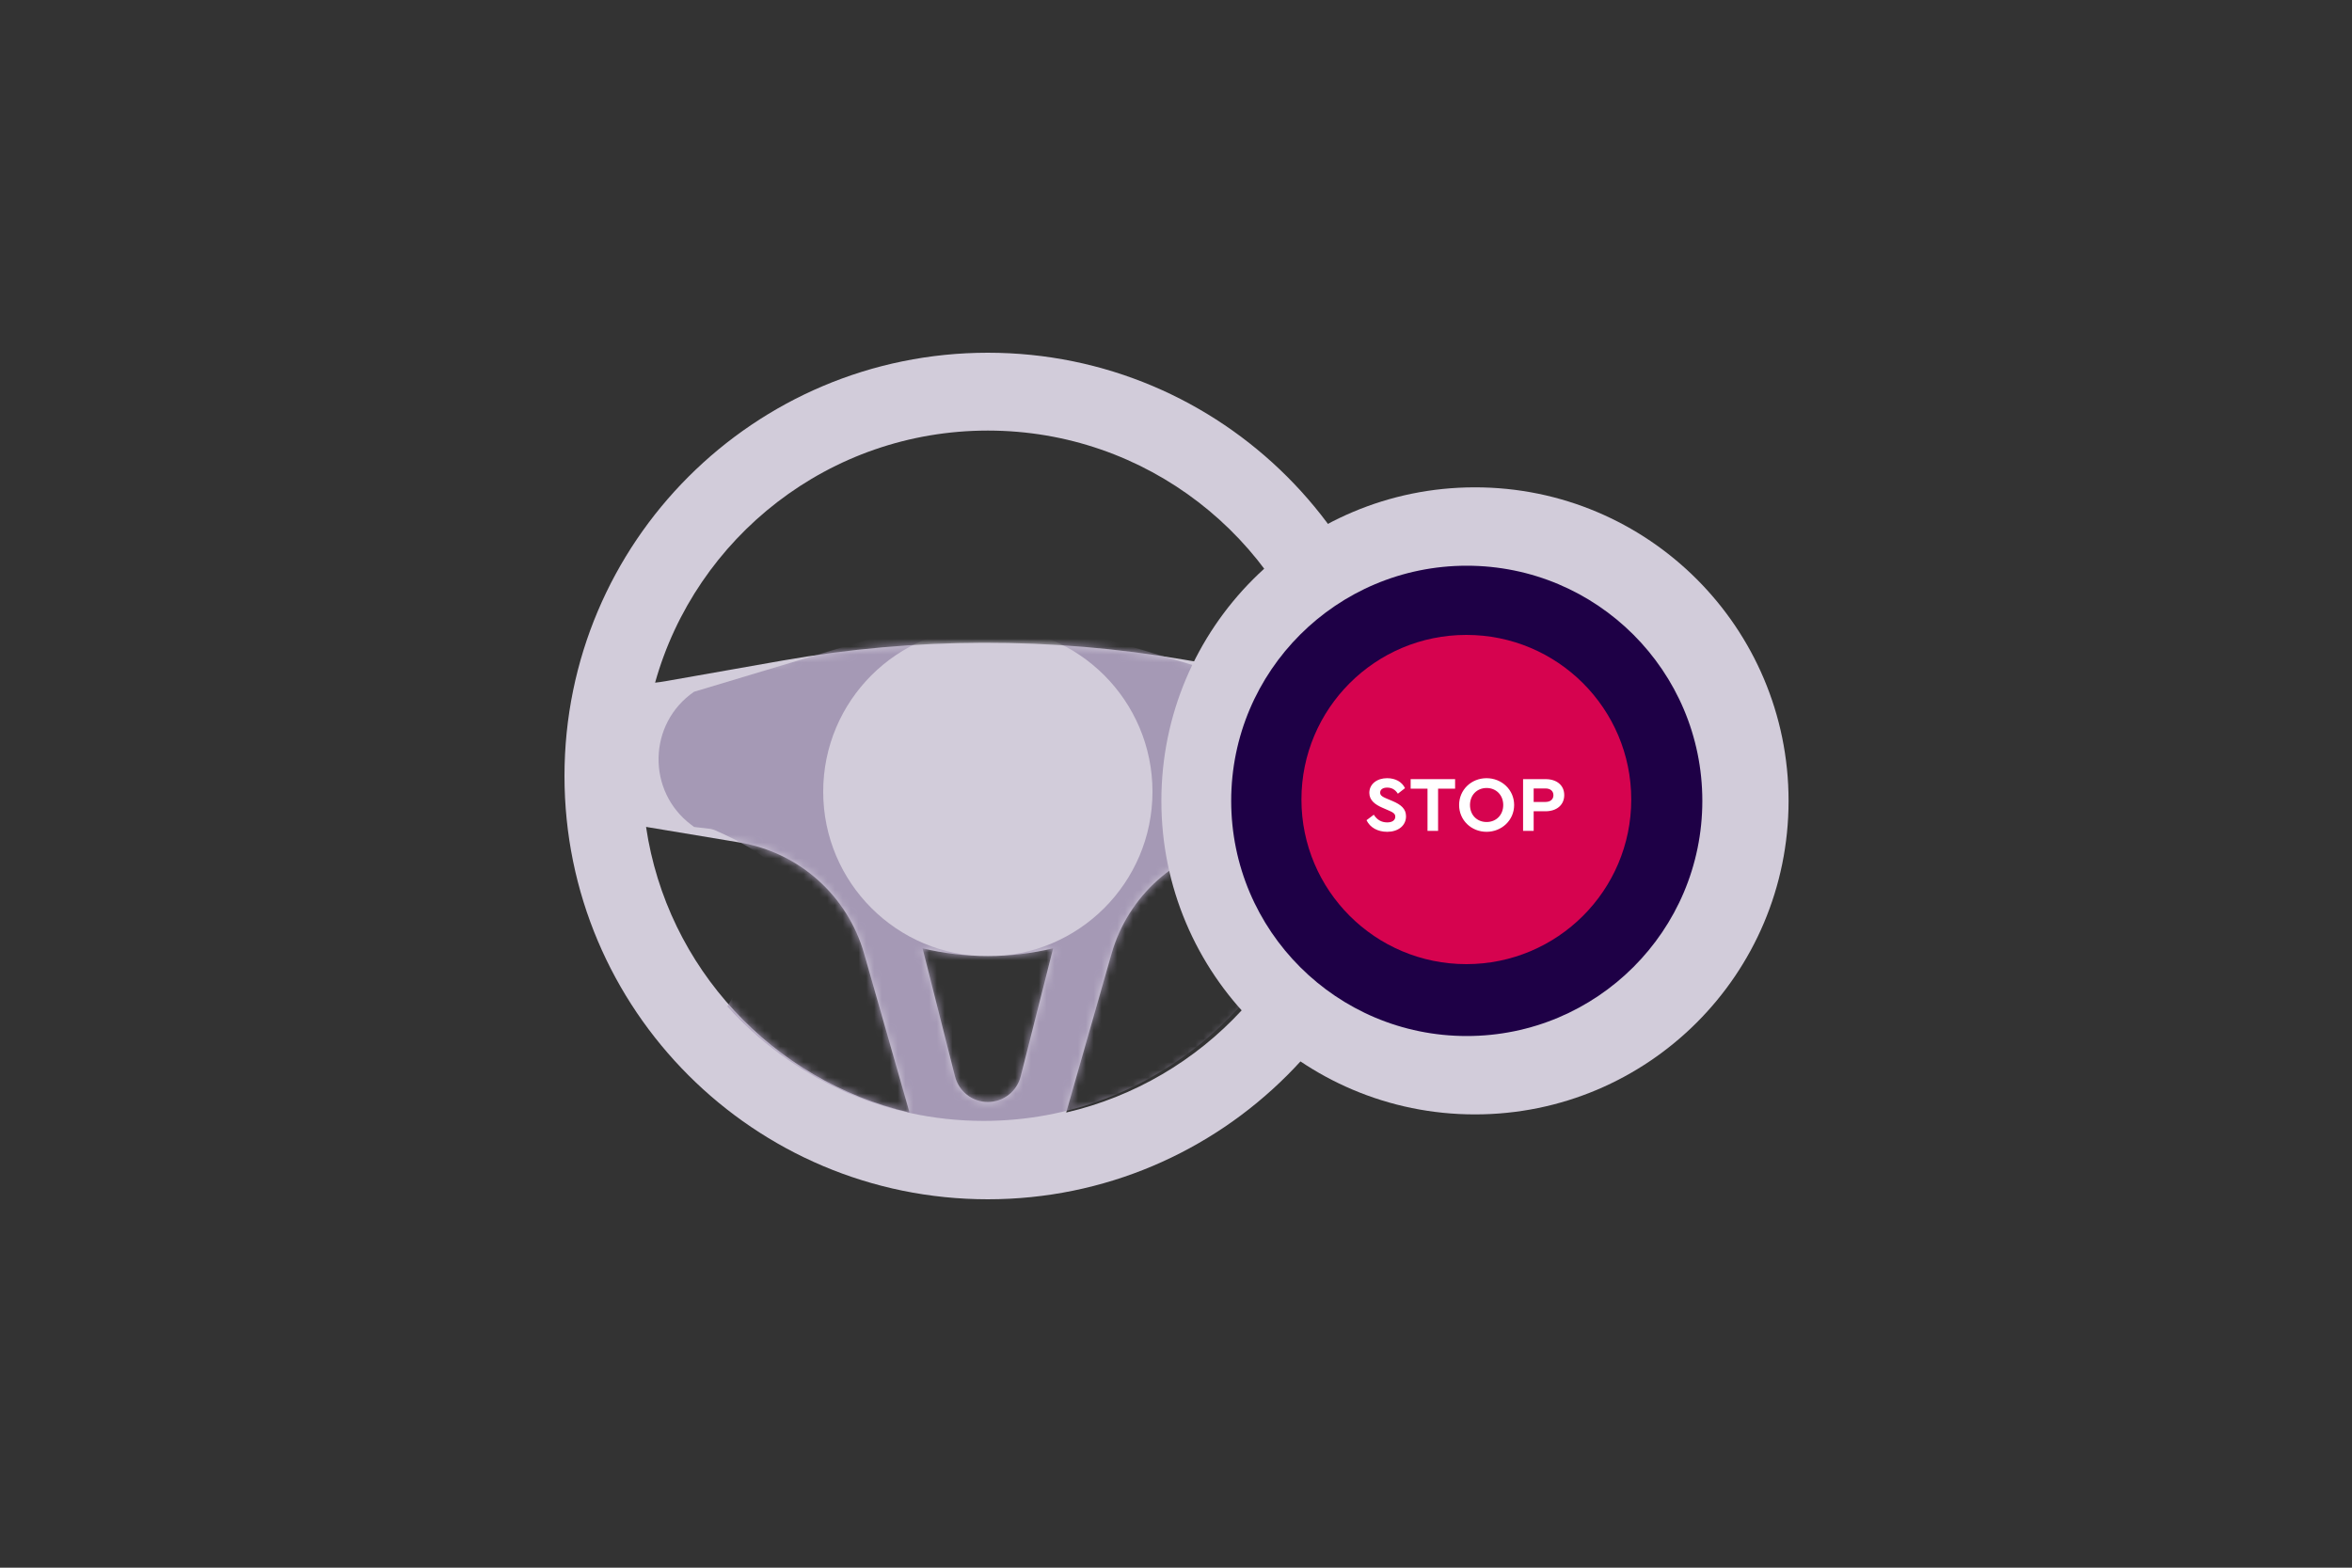 <svg width="300" height="200" viewBox="0 0 300 200" fill="none" xmlns="http://www.w3.org/2000/svg">
<rect x="0" y="0" width="300" height="200" fill="#333333" stroke="none"/>
<path fill-rule="evenodd" clip-rule="evenodd" d="M72 99C72 128.823 96.177 153 126 153C155.823 153 180 128.823 180 99C180 69.177 155.823 45 126 45C96.177 45 72 69.177 72 99ZM167.155 86.92C167.583 86.993 168.012 87.053 168.443 87.098C163.25 68.541 146.214 54.931 126 54.931C105.788 54.931 88.753 68.539 83.558 87.093C84.005 87.045 84.449 86.982 84.892 86.903L99.763 84.279C116.713 81.288 134.053 81.246 151.017 84.154L167.155 86.92ZM157.675 107.48L169.594 105.493C166.942 123.451 153.458 137.881 135.995 141.931L141.78 121.672C143.894 114.269 150.081 108.745 157.675 107.48ZM82.406 105.493C85.058 123.453 98.544 137.884 116.01 141.932L110.221 121.67C108.106 114.268 101.92 108.745 94.327 107.48L82.406 105.493ZM130.188 137.327L134.328 120.983C128.853 122.292 123.147 122.292 117.672 120.983L121.812 137.327C122.298 139.244 124.023 140.586 126 140.586C127.977 140.586 129.702 139.244 130.188 137.327Z" fill="#D2CCDA"/>
<mask id="mask0_2090_33409" style="mask-type:luminance" maskUnits="userSpaceOnUse" x="72" y="45" width="108" height="108">
<path fill-rule="evenodd" clip-rule="evenodd" d="M72 99C72 128.823 96.177 153 126 153C155.823 153 180 128.823 180 99C180 69.177 155.823 45 126 45C96.177 45 72 69.177 72 99ZM167.155 86.92C167.583 86.993 168.012 87.053 168.443 87.098C163.25 68.541 146.214 54.931 126 54.931C105.788 54.931 88.753 68.539 83.558 87.093C84.005 87.045 84.449 86.982 84.892 86.903L99.763 84.279C116.713 81.288 134.053 81.246 151.017 84.154L167.155 86.92ZM157.675 107.48L169.594 105.493C166.942 123.451 153.458 137.881 135.995 141.931L141.78 121.672C143.894 114.269 150.081 108.745 157.675 107.48ZM82.406 105.493C85.058 123.453 98.544 137.884 116.01 141.932L110.221 121.67C108.106 114.268 101.92 108.745 94.327 107.48L82.406 105.493ZM130.188 137.327L134.328 120.983C128.853 122.292 123.147 122.292 117.672 120.983L121.812 137.327C122.298 139.244 124.023 140.586 126 140.586C127.977 140.586 129.702 139.244 130.188 137.327Z" fill="white"/>
</mask>
<g mask="url(#mask0_2090_33409)">
<path fill-rule="evenodd" clip-rule="evenodd" d="M169 105.82C165.516 126.918 147.348 143 125.46 143C112.506 143 100.856 137.368 92.781 128.397C95.993 122.847 98.909 117.472 100.035 114.445C101.921 109.373 88.149 104.729 88.149 104.729L101.612 104L169 105.82Z" fill="#A599B5"/>
<path fill-rule="evenodd" clip-rule="evenodd" d="M88.531 88.25L126 77L163.469 88.25C169.361 92.304 169.539 100.943 163.819 105.237L163.469 105.5L126 110L88.531 105.5L88.181 105.237C82.461 100.943 82.639 92.304 88.531 88.25Z" fill="#A599B5"/>
<circle cx="126" cy="101" r="21" fill="#D2CCDA"/>
</g>
<circle cx="188.134" cy="102.172" r="40" fill="#D2CCDA"/>
<ellipse cx="187.087" cy="102.172" rx="30.047" ry="30" fill="#1E0046"/>
<ellipse cx="187.033" cy="102" rx="21.033" ry="21" fill="#D6034F"/>
<path fill-rule="evenodd" clip-rule="evenodd" d="M179.34 104.139C179.34 105.369 178.29 106.119 176.95 106.119C175.72 106.119 174.76 105.579 174.3 104.639L175.23 103.939C175.64 104.589 176.2 104.919 176.95 104.919C177.57 104.919 177.97 104.649 177.97 104.189C177.97 103.831 177.713 103.66 177.315 103.48L176.33 103.049C175.41 102.649 174.66 102.109 174.66 101.149C174.66 100.009 175.66 99.279 176.92 99.279C178 99.279 178.82 99.749 179.21 100.549L178.3 101.259C177.96 100.729 177.52 100.479 176.93 100.479C176.45 100.479 176.04 100.679 176.04 101.119C176.04 101.438 176.267 101.604 176.619 101.768L176.87 101.879L177.65 102.209C178.67 102.649 179.34 103.169 179.34 104.139ZM183.43 105.999H182.08V100.619H179.93V99.399H185.6V100.619H183.43V105.999ZM189.61 106.119C191.55 106.119 193.13 104.639 193.13 102.699C193.13 100.759 191.55 99.279 189.61 99.279C187.67 99.279 186.11 100.759 186.11 102.699C186.11 104.639 187.67 106.119 189.61 106.119ZM187.5 102.699C187.5 103.979 188.39 104.869 189.62 104.869C190.83 104.869 191.74 103.979 191.74 102.699C191.74 101.429 190.83 100.529 189.62 100.529C188.39 100.529 187.5 101.429 187.5 102.699ZM194.27 105.999H195.62V103.499H197.13C198.57 103.499 199.52 102.679 199.52 101.439C199.52 100.199 198.59 99.399 197.13 99.399H194.27V105.999ZM195.62 100.589V102.309H197.13C197.75 102.309 198.14 101.979 198.14 101.449C198.14 100.909 197.74 100.589 197.13 100.589H195.62Z" fill="white"/>
</svg>
